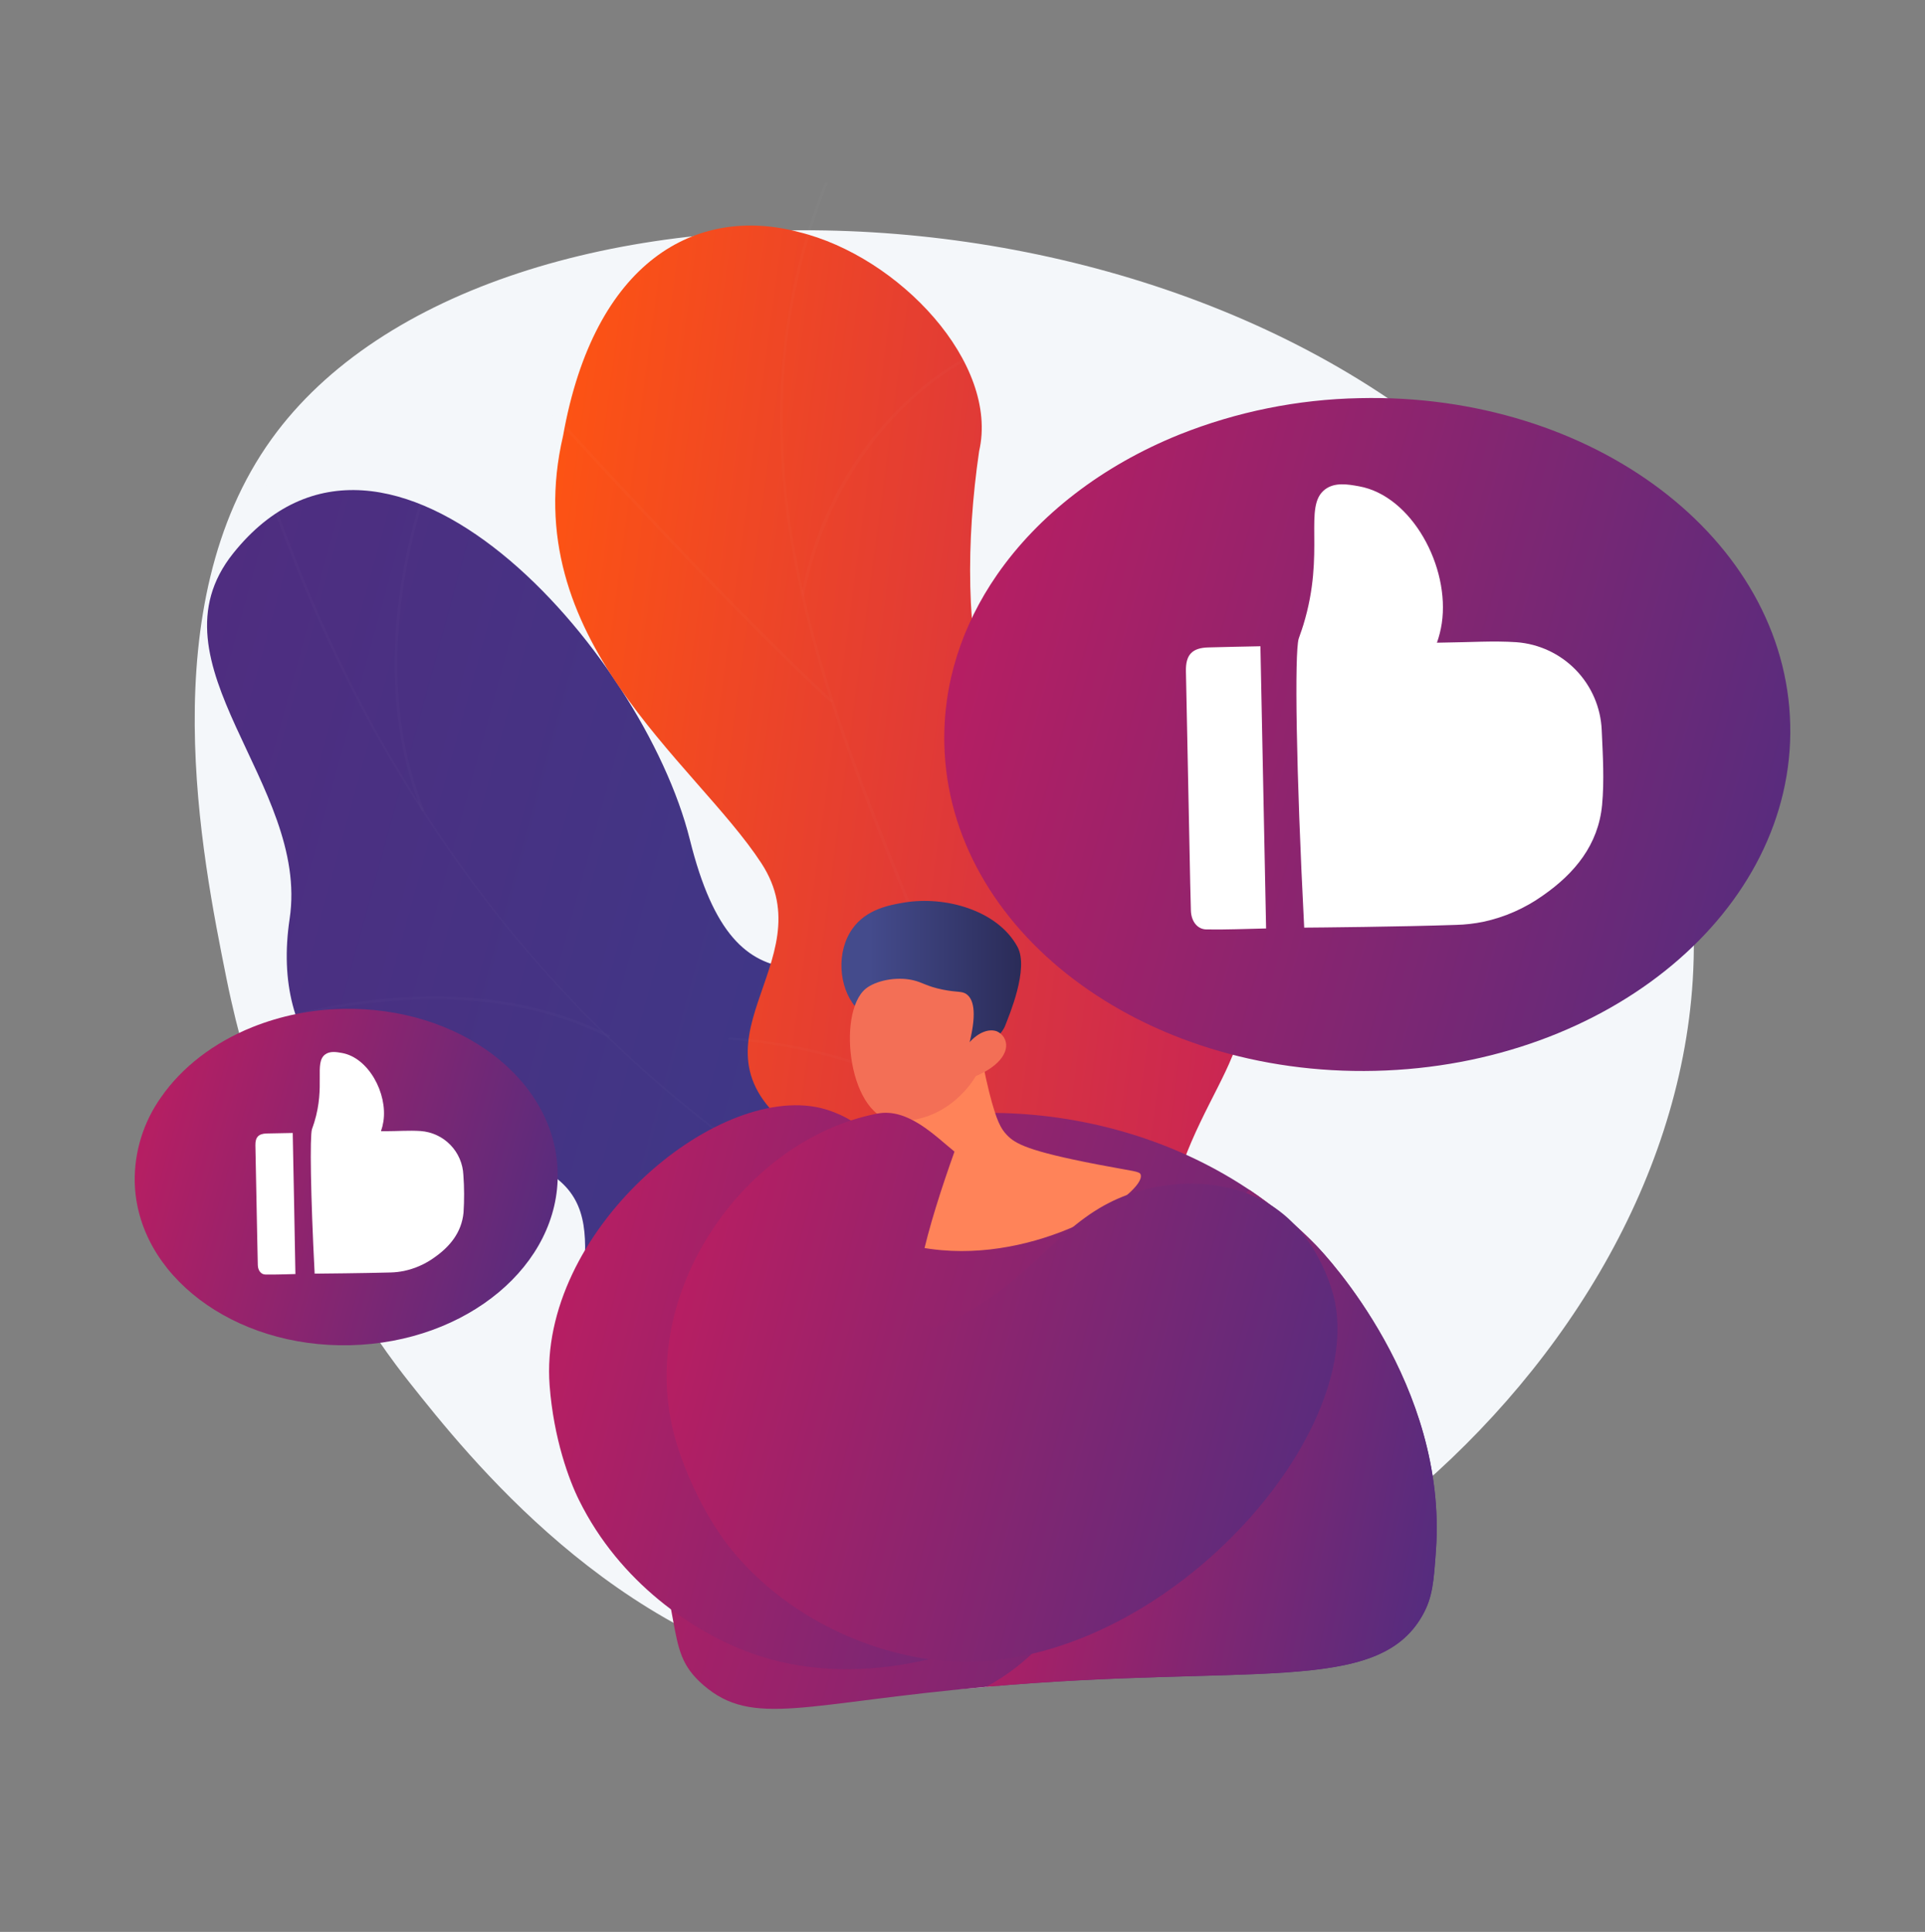 <?xml version="1.0" encoding="UTF-8"?>
<svg xmlns="http://www.w3.org/2000/svg" width="563" height="565" viewBox="0 0 563 565" fill="none">
  <rect x="0" y="0" width="563" height="565" fill="#808080" stroke="none"/>
  <path d="M451.742 157.723C360.119 46.022 143.224 39.78 79.441 128.377C44.306 177.193 59.005 250.159 66.236 286.178C79.598 352.431 112.444 395.085 119.628 404.137C137.046 426.119 179.364 479.41 243.03 491.603C351.811 512.431 487.544 406.382 495.066 286.743C499.397 217.75 459.657 167.38 451.742 157.723Z" fill="#F4F7FA"></path>
  <path d="M346.183 437.817C349.87 436.082 356.354 429.047 357.29 426.511C363.507 409.679 377.191 378.912 370.29 361.24C369.119 358.217 354.421 359.811 351.575 357.613C341.963 356.357 338.551 356.521 330 350.837C304.746 334.076 331.941 278.484 279.507 278.979C241.104 279.34 215.535 300.859 201.765 245.574C187.994 190.288 113.183 105.617 68.209 161.813C42.412 194.064 90.609 229.283 84.715 268.663C79.118 306.072 101.393 328.188 141.935 336.455C182.476 344.722 168.989 365.503 168.949 399.355C168.894 440.015 227.671 428.223 254.348 420.466C275.821 414.217 334.731 412.788 346.183 437.817Z" fill="url(#paint0_linear)"></path>
  <g opacity="0.5">
    <g opacity="0.5">
      <g opacity="0.5">
        <g opacity="0.5">
          <g opacity="0.5">
            <path opacity="0.5" d="M363.821 395.532C329.988 390.787 297.104 380.793 266.358 365.911C236.561 351.39 209.052 332.589 184.709 310.107C136.606 265.876 99.491 207.301 77.373 140.718L78.096 140.475C124.777 281.059 231.633 376.054 363.915 394.778L363.821 395.532Z" fill="#FCFDFE"></path>
          </g>
          <g opacity="0.5">
            <path opacity="0.5" d="M166.953 416.211L166.505 415.599C196.145 394.017 251.503 375.795 289.906 374.979V375.764C251.652 376.549 196.499 394.7 166.953 416.211Z" fill="#FCFDFE"></path>
          </g>
          <g opacity="0.5">
            <path opacity="0.5" d="M337.915 391.567C319.538 383.34 306.043 366.194 297.829 340.6C291.824 321.915 288.696 299.242 288.546 273.208H289.332C289.482 299.171 292.594 321.766 298.584 340.372C306.75 365.754 320.104 382.767 338.276 390.884L337.915 391.567Z" fill="#FCFDFE"></path>
          </g>
          <g opacity="0.5">
            <path opacity="0.5" d="M178.098 303.536C144.898 286.578 105.968 291.76 79.157 299.077L78.953 298.339C105.897 290.983 145.032 285.778 178.444 302.861L178.098 303.536Z" fill="#FCFDFE"></path>
          </g>
          <g opacity="0.5">
            <path opacity="0.5" d="M123.401 237.346C107.398 197.935 119.102 154.912 127.512 132.773L128.219 133.04C119.856 155.077 108.2 197.888 124.101 237.063L123.401 237.346Z" fill="#FCFDFE"></path>
          </g>
        </g>
      </g>
    </g>
  </g>
  <path d="M314.146 481.255C336.84 478.502 359.506 475.312 382.143 471.685C382.512 471.96 389.947 431.183 366.517 409.797C320.183 368.36 351.387 331.179 360.292 309.142C374.401 278.092 366.981 244.474 328.758 243.98C286.361 242.739 278.674 184.73 286.361 131.964C292.303 106.229 262.931 74.999 233.613 67.862C203.698 59.957 173.83 76.137 164.681 127.442C150.832 186.849 203.258 222.681 222.68 252.459C241.78 281.695 197.34 305.342 233.11 331.242C263.198 354.26 301.114 370.802 287.242 399.717C272.992 428.294 276.403 451.665 314.146 481.255Z" fill="url(#paint1_linear)"></path>
  <g opacity="0.5">
    <g opacity="0.5">
      <g opacity="0.5">
        <g opacity="0.5">
          <g opacity="0.5">
            <path opacity="0.5" d="M344.533 483.705C344.258 481.067 321.369 394.362 285.512 314.292C280.341 300.741 274.729 287.112 269.305 273.931C254.764 238.602 239.728 202.041 232.584 165.589C224.582 124.836 227.435 88.118 241.3 53.323L242.086 53.543C211.291 130.755 239.846 200.157 270.083 273.64C275.507 286.83 281.087 300.467 286.291 314.001C323.696 397.534 345.366 483.273 345.358 483.634H344.941L344.533 483.705Z" fill="#FCFDFE"></path>
          </g>
          <g opacity="0.5">
            <path opacity="0.5" d="M243.037 205.425C217.72 182.139 187.169 149.166 170.765 131.376C163.754 123.784 158.189 117.794 157.552 117.433L157.733 117.213L157.655 116.781C158.213 116.71 158.747 117.236 171.433 130.952C187.829 148.695 218.357 181.723 243.658 204.961L243.037 205.425Z" fill="#FCFDFE"></path>
          </g>
          <g opacity="0.5">
            <path opacity="0.5" d="M235.091 174.5L234.486 173.464C238.494 153.091 247.918 134.806 261.744 120.604C272.748 109.323 283.178 103.914 285.976 102.909C286.581 102.697 286.841 102.665 287.053 102.783L286.589 103.356C286.645 103.393 286.711 103.412 286.778 103.411C285.732 103.497 275.404 108.255 264.063 119.364C253.876 129.382 240.326 147.839 235.091 174.5Z" fill="#FCFDFE"></path>
          </g>
          <g opacity="0.5">
            <path opacity="0.5" d="M297.483 342.555C270.618 306.669 214.286 304.141 213.327 304.141V303.795L213.193 304.125L212.902 303.788L213.217 303.466C213.704 303.356 271.034 305.821 298.238 342.194L297.483 342.555Z" fill="#FCFDFE"></path>
          </g>
          <g opacity="0.5">
            <path opacity="0.5" d="M340.744 469.715C340.265 458.802 344.957 440.235 370.07 413.715C370.659 413.094 371.17 412.553 371.233 412.451L371.54 412.584L372.035 412.529C372.074 412.725 372.074 412.725 370.73 414.146C345.775 440.494 341.106 458.896 341.585 469.691L340.744 469.715Z" fill="#FCFDFE"></path>
          </g>
          <g opacity="0.5">
            <path opacity="0.5" d="M334.983 449.381C328.38 430.539 296.312 416.682 277.778 410.08C277.149 409.86 276.741 409.711 276.599 409.648L276.984 409.036L278.108 409.444C296.776 416.094 329.088 430.092 335.792 449.193L334.983 449.381Z" fill="#FCFDFE"></path>
          </g>
        </g>
      </g>
    </g>
  </g>
  <path d="M523.582 211.902C524.864 266.221 470.512 311.552 402.193 313.177C333.875 314.802 277.456 272.015 276.191 217.696C275.766 199.788 281.394 182.846 291.573 168.133C303.724 150.587 322.36 136.196 344.942 127.089C361.71 120.401 379.551 116.795 397.603 116.443C465.89 114.842 522.309 157.582 523.582 211.902Z" fill="url(#paint2_linear)"></path>
  <path d="M381.435 271.293C379.03 224.848 378.598 190.956 379.816 186.81C380.076 185.931 380.563 184.785 381.168 182.822C387.755 161.397 381.027 148.082 387.527 143.136C390.419 140.946 394.278 141.645 397.493 142.226C412.954 145.013 424.138 165.849 421.67 182.32C421.381 184.242 420.907 186.133 420.256 187.964C421.309 187.964 422.126 187.917 422.944 187.91C429.797 187.847 436.675 187.36 443.497 187.815C450.092 188.301 456.278 191.19 460.879 195.933C465.48 200.676 468.176 206.944 468.453 213.542C468.775 220.844 469.239 228.231 468.555 235.47C467.439 247.058 460.577 255.411 451.263 261.888C446.041 265.613 440.111 268.231 433.838 269.582C431.226 270.116 428.572 270.421 425.907 270.492C409.896 271.042 384.917 271.27 381.435 271.293Z" fill="white"></path>
  <path d="M368.631 189.001C369.182 216.643 369.732 243.996 370.29 271.536C364.395 271.654 358.594 271.921 352.801 271.819C350.129 271.764 348.392 269.377 348.298 266.324C348.133 260.977 348.046 255.623 347.936 250.276C347.585 232.267 347.221 214.265 346.844 196.271C346.749 191.482 348.667 189.464 353.407 189.346C358.414 189.205 363.444 189.103 368.631 189.001Z" fill="white"></path>
  <path d="M163.102 342.79C163.738 369.954 136.567 392.62 102.407 393.42C68.248 394.221 40.039 372.851 39.402 345.687C39.258 336.82 41.954 328.139 47.097 320.91C53.173 312.133 62.487 304.942 73.821 300.388C82.199 297.043 91.115 295.24 100.136 295.065C134.256 294.264 162.465 315.603 163.102 342.79Z" fill="url(#paint3_linear)"></path>
  <path d="M92.024 372.49C90.822 349.267 90.609 332.317 91.238 330.245C91.372 329.805 91.615 329.232 91.914 328.251C95.207 317.542 91.843 310.885 95.058 308.412C96.504 307.312 98.43 307.666 100.041 307.956C107.768 309.346 113.403 319.732 112.13 327.999C111.982 328.961 111.745 329.907 111.423 330.826H112.767C116.194 330.826 119.636 330.551 123.04 330.779C126.338 331.022 129.431 332.467 131.732 334.84C134.033 337.212 135.382 340.346 135.521 343.646C135.789 347.304 135.805 350.977 135.568 354.637C135.01 360.431 131.583 364.608 126.922 367.842C124.311 369.706 121.344 371.016 118.206 371.689C116.912 371.956 115.597 372.109 114.276 372.145C106.259 372.364 93.769 372.474 92.024 372.49Z" fill="white"></path>
  <path d="M85.611 331.344C85.886 345.161 86.161 358.822 86.397 372.608C83.449 372.67 80.549 372.804 77.656 372.749C76.32 372.749 75.448 371.532 75.4 370.017C75.322 367.34 75.275 364.663 75.228 361.993C75.044 352.981 74.866 343.968 74.693 334.955C74.646 332.6 75.605 331.556 77.971 331.493L85.611 331.344Z" fill="white"></path>
  <path d="M415.956 472.557C419.014 467.21 419.32 462.578 419.972 453.33C423.352 404.93 387.81 367.214 384.933 364.247C348.463 326.641 290.786 317.26 247.51 332.341C204.233 347.422 180.535 385.263 180.244 385.821L179.584 387.108C172.125 402.457 179.969 420.38 183.333 428.49C202.126 473.758 192.946 481.734 205.695 492.804C220.165 505.365 235.366 498.025 288.468 493.33C365.542 486.508 402.657 495.858 415.956 472.557Z" fill="url(#paint4_linear)"></path>
  <path d="M326.07 441.499C319.782 462.17 308.173 482.841 288.413 493.314H288.46C365.535 486.492 402.649 495.842 415.948 472.541C419.006 467.195 419.312 462.563 419.965 453.314C423.344 404.914 387.802 367.199 384.925 364.231C378.996 358.136 372.441 352.681 365.37 347.956C341.727 370.512 336.508 410.237 326.07 441.499Z" fill="url(#paint5_linear)"></path>
  <path d="M284.648 286.94C285.107 297.884 286.666 308.754 289.301 319.387C291.455 327.984 292.799 330.158 294.449 331.901C296.933 334.516 300.596 336.612 320.882 340.537C331.925 342.657 333.325 342.508 333.623 343.576C335.077 348.781 306.326 368.321 275.397 365.628C256.47 363.988 238.809 354.19 239.555 348.514C240.302 342.838 259.205 344.832 264.283 334.304C267.796 326.971 262.892 317.095 257.287 309.001C261.783 299.368 280.152 296.549 284.648 286.94Z" fill="#FF8359"></path>
  <path d="M250.072 294.312C245.356 288.667 244.499 278.414 249.286 271.646C253.381 265.829 260.29 264.667 264.377 263.968C276.301 261.943 291.714 266.135 297.57 276.891C301.044 283.258 295.015 297.209 294.088 299.705C293.042 302.531 290.944 303.591 289.026 305.79C286.393 308.836 282.282 313.64 275.585 321.75C274.771 319 273.719 316.326 272.441 313.758C270.776 310.423 268.689 307.315 266.232 304.51C259.527 297.224 254.576 299.666 250.072 294.312Z" fill="url(#paint6_linear)"></path>
  <path d="M285.363 314.732C285.363 314.732 278.163 328.078 262.396 327.898C248.288 327.733 244.538 296.345 253.169 289.177C256.045 286.822 261.995 285.542 266.947 286.649C269.879 287.301 270.916 288.447 275.719 289.421C280.144 290.316 281.354 289.766 282.73 290.802C284.459 292.106 285.874 295.434 283.587 304.793C286.125 301.935 289.285 300.726 291.627 301.652C292.43 302.037 293.113 302.635 293.6 303.379C295.754 306.897 292.712 311.678 285.363 314.732Z" fill="url(#paint7_linear)"></path>
  <path d="M266.381 314.763C266.381 314.763 263.379 316.427 258.112 316.255C257.861 316.255 257.578 316.325 257.547 316.459C257.436 316.961 260.863 319.112 263.952 318.17C266.137 317.495 267.812 315.375 267.497 314.849C267.371 314.63 266.868 314.669 266.381 314.763Z" fill="url(#paint8_linear)"></path>
  <path d="M253.813 331.305C249.885 327.817 245.172 325.328 240.074 324.051C208.839 316.694 157.388 360.698 160.744 405.165C161.923 420.781 166.474 432.989 169.39 438.806C181.227 462.743 202.724 477.393 219.929 483.556C278.093 504.4 356.087 450.237 357.635 408.737C357.698 407.167 358.091 391.364 348.706 385.342C338.63 378.881 325.079 388.655 296.682 398.822C269.376 408.588 246.15 416.879 236.946 409.028C222.334 396.694 246.063 346.873 253.813 331.305Z" fill="url(#paint9_linear)"></path>
  <path d="M279.154 336.8C273.432 332.161 265.517 323.949 256.58 325.676C216.95 333.33 184.512 380.153 198.118 422.885C202.873 437.801 210.128 448.635 214.262 453.628C231.31 474.19 255.613 483.462 273.778 485.526C334.543 492.333 398.499 423.685 390.49 381.001C390.254 379.76 386.56 361.68 371.398 352.267C357.714 343.795 338.386 344.636 324.388 351.764C308.299 359.96 300.313 375.607 277.472 386.692C275.782 387.517 272.85 388.883 270.697 387.634C263.953 383.725 271.569 358.076 279.154 336.8Z" fill="url(#paint10_linear)"></path>
  <defs>
    <linearGradient id="paint0_linear" x1="70.676" y1="143.321" x2="426.135" y2="240.511" gradientUnits="userSpaceOnUse">
      <stop stop-color="#4F2D80"></stop>
      <stop offset="1" stop-color="#31408C"></stop>
    </linearGradient>
    <linearGradient id="paint1_linear" x1="162.382" y1="65.962" x2="434.027" y2="102.129" gradientUnits="userSpaceOnUse">
      <stop stop-color="#FF5511"></stop>
      <stop offset="1" stop-color="#BF1D60"></stop>
    </linearGradient>
    <linearGradient id="paint2_linear" x1="276.168" y1="116.4" x2="559.829" y2="195.459" gradientUnits="userSpaceOnUse">
      <stop stop-color="#BF1D60"></stop>
      <stop offset="1" stop-color="#4F2D80"></stop>
    </linearGradient>
    <linearGradient id="paint3_linear" x1="39.397" y1="295.043" x2="181.223" y2="334.576" gradientUnits="userSpaceOnUse">
      <stop stop-color="#BF1D60"></stop>
      <stop offset="1" stop-color="#4F2D80"></stop>
    </linearGradient>
    <linearGradient id="paint4_linear" x1="176.468" y1="325.474" x2="451.183" y2="410.639" gradientUnits="userSpaceOnUse">
      <stop stop-color="#BF1D60"></stop>
      <stop offset="1" stop-color="#4F2D80"></stop>
    </linearGradient>
    <linearGradient id="paint5_linear" x1="288.413" y1="347.956" x2="444.897" y2="379.408" gradientUnits="userSpaceOnUse">
      <stop stop-color="#BF1D60"></stop>
      <stop offset="1" stop-color="#4F2D80"></stop>
    </linearGradient>
    <linearGradient id="paint6_linear" x1="254.198" y1="295.689" x2="306.077" y2="295.689" gradientUnits="userSpaceOnUse">
      <stop stop-color="#444B8C"></stop>
      <stop offset="1" stop-color="#26264F"></stop>
    </linearGradient>
    <linearGradient id="paint7_linear" x1="-3.27766e+07" y1="-8.77798e+06" x2="-3.27766e+07" y2="-8.771e+06" gradientUnits="userSpaceOnUse">
      <stop stop-color="#FFC444"></stop>
      <stop offset="1" stop-color="#F36F56"></stop>
    </linearGradient>
    <linearGradient id="paint8_linear" x1="435.567" y1="1235.16" x2="434.085" y2="1218.73" gradientUnits="userSpaceOnUse">
      <stop stop-color="#FFC444"></stop>
      <stop offset="1" stop-color="#F36F56"></stop>
    </linearGradient>
    <linearGradient id="paint9_linear" x1="160.587" y1="323.241" x2="388.09" y2="383.506" gradientUnits="userSpaceOnUse">
      <stop stop-color="#BF1D60"></stop>
      <stop offset="1" stop-color="#4F2D80"></stop>
    </linearGradient>
    <linearGradient id="paint10_linear" x1="194.964" y1="325.441" x2="420.793" y2="386.624" gradientUnits="userSpaceOnUse">
      <stop stop-color="#BF1D60"></stop>
      <stop offset="1" stop-color="#4F2D80"></stop>
    </linearGradient>
  </defs>
</svg>
